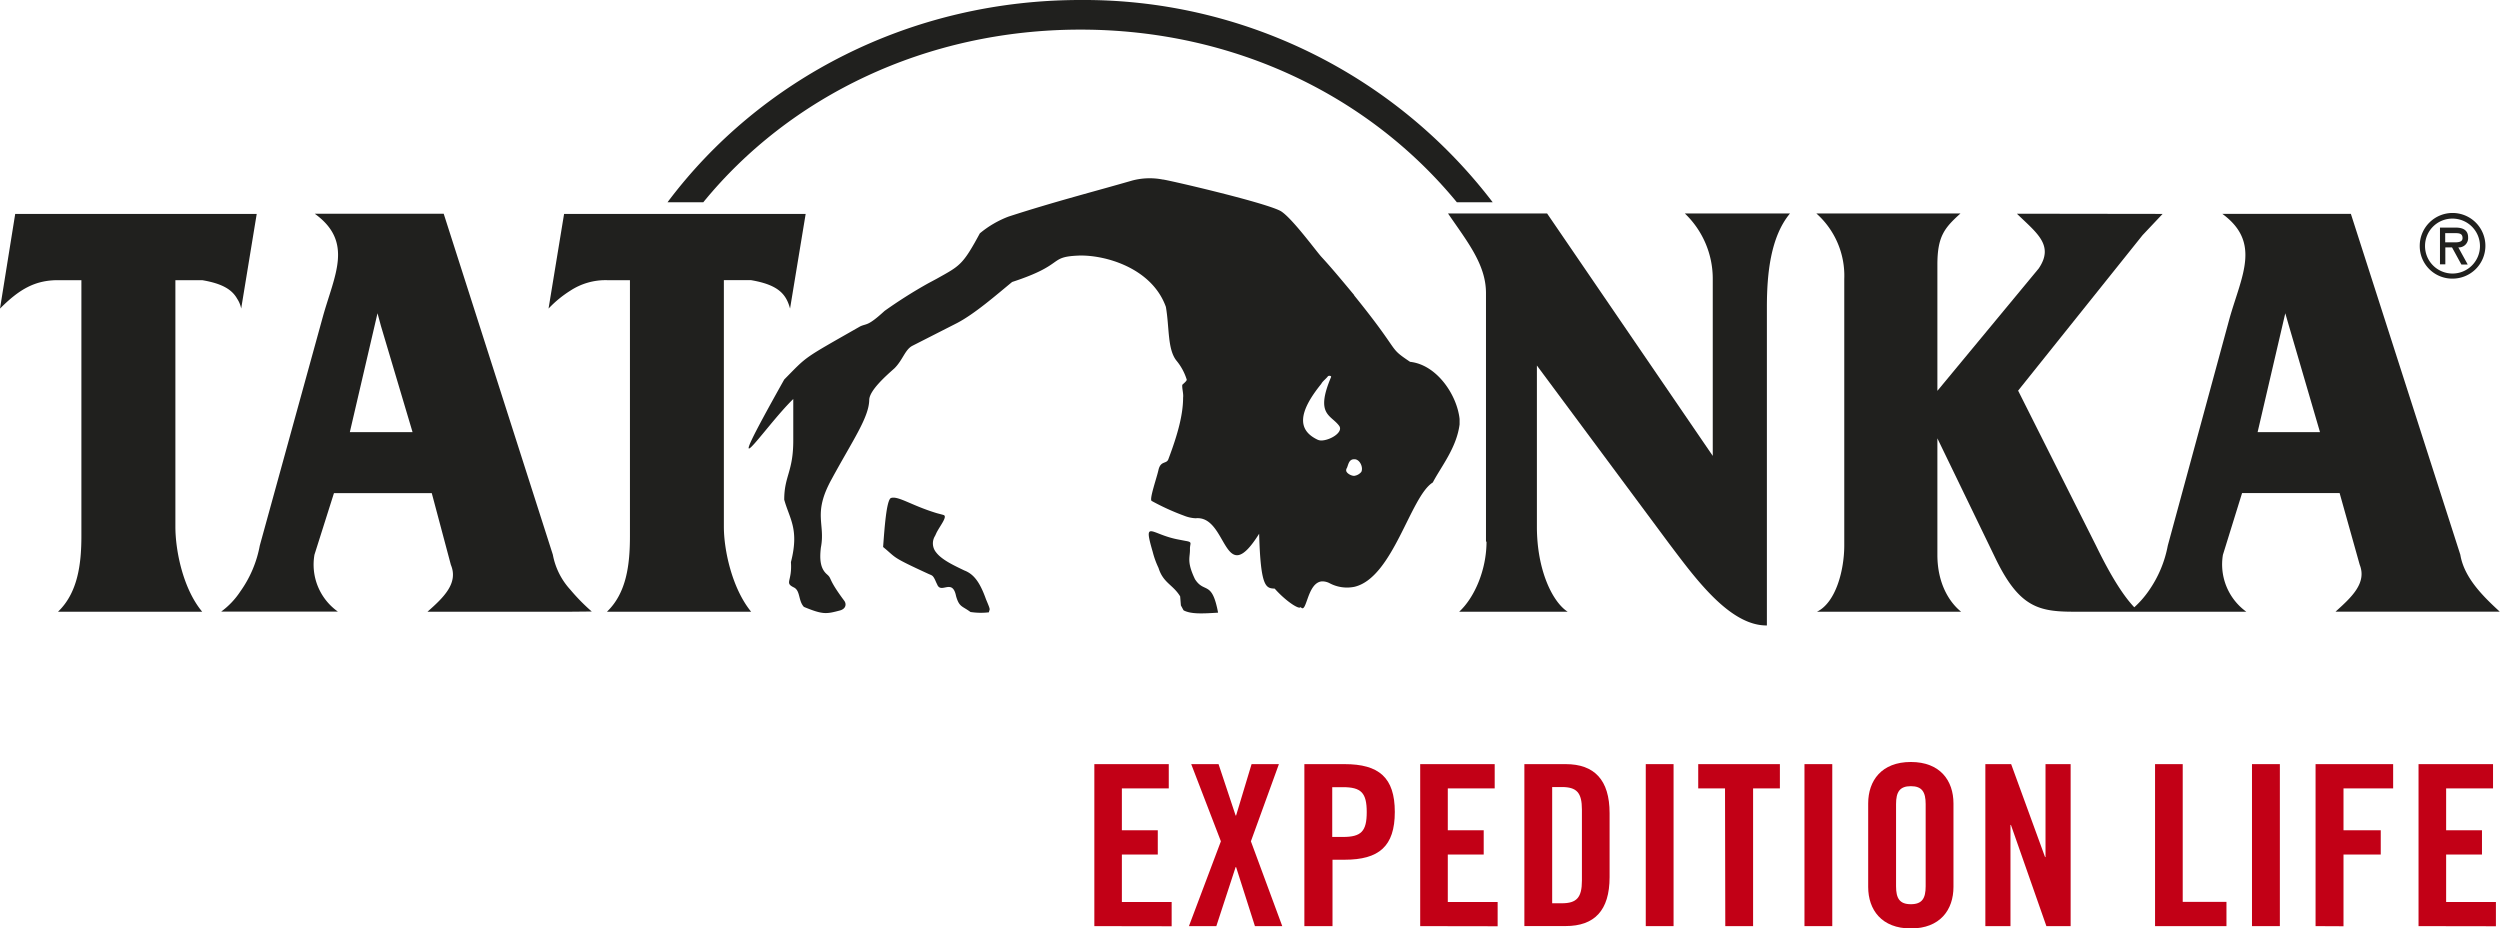 <svg viewBox="0 0 373.17 138.57" xmlns="http://www.w3.org/2000/svg" data-name="Ebene 1" id="Ebene_1"><defs><style>.cls-1{fill:#20201e;}.cls-2{fill:#c20016;}</style></defs><title>tatonkalogo_positiv</title><path transform="translate(-118.19 -449.07)" d="M217.83,479.26c13.73-18.32,36.17-30.19,61.65-30.19A76.76,76.76,0,0,1,341,479.26h-5.35c-13-15.82-33.15-25.77-56.18-25.77s-43.39,9.95-56.3,25.77h-5.35Z" class="cls-1"></path><path transform="translate(-118.19 -449.07)" d="M153.6,481h2.91l-2.32,14.13a4,4,0,0,0-.59-1.45c-.75-1.34-2.15-2.27-5.23-2.79h-4V527.7c0,3.49,1.1,9.19,4,12.68H126.85c2.91-2.79,3.49-7,3.49-11.28V490.89h-3.49c-3.49,0-5.81,1.39-8.66,4.24L120.46,481Z" class="cls-1"></path><path transform="translate(-118.19 -449.07)" d="M175.06,513.57h4.71l-4.71-15.82-.52-1.92-4.13,17.74Zm28.26,26.81H182c2.38-2.1,4.65-4.25,3.49-7l-2.85-10.7h-14.6l-2.91,9.19a8.59,8.59,0,0,0,3.49,8.49H151.21a11.69,11.69,0,0,0,2.85-3,17.14,17.14,0,0,0,2.91-6.86l9.37-34c1.74-6.34,4.71-11.28-1.17-15.53h19.25l16.29,50.89a10.6,10.6,0,0,0,2.61,5.23,29.15,29.15,0,0,0,3.2,3.26Z" class="cls-1"></path><path transform="translate(-118.19 -449.07)" d="M203.32,481h35.13l-2.33,14.13c-.58-2.15-1.74-3.54-5.81-4.24h-4.07V527.7c0,3.49,1.22,9.19,4.07,12.68H208.79c2.91-2.79,3.43-7,3.43-11.28V490.89h-3.43a9.57,9.57,0,0,0-5.47,1.57,16.61,16.61,0,0,0-3.25,2.67L202.39,481Z" class="cls-1"></path><path transform="translate(-118.19 -449.07)" d="M340,529.91V492.82h0c0-4.25-2.76-7.64-5.67-11.89h14.79l24.73,36.19v-26.4h0a13.48,13.48,0,0,0-4.17-9.79h15.7c-2.9,3.49-3.45,9-3.45,14h0v47.5h0c-5.58.06-10.76-7.15-14.59-12.21h0L347.6,503.63V527.7h0c0,6.46,2.32,11.22,4.59,12.68H336c2.27-2.09,4.08-6.22,4.08-10.47Z" class="cls-1"></path><path transform="translate(-118.19 -449.07)" d="M459.83,497.63l-.52-1.8-4.13,17.74h9.31l-4.66-15.94ZM441,481l-3,3.18-18.57,23.2,11.63,23.14c1.58,3.25,3.62,7,5.71,9.2a14.34,14.34,0,0,0,2.15-2.45,17.27,17.27,0,0,0,2.85-6.75l9.24-34c1.81-6.34,4.71-11.28-1.1-15.53h19.19l16.34,50.89c.58,3.54,3.61,6.39,5.88,8.49H466.81c2.33-2.1,4.71-4.25,3.61-7l-3-10.7H452.86L450,531.89a8.71,8.71,0,0,0,3.49,8.49H427.79c-5.23,0-8.14-.64-11.63-7.74l-8.78-18.14v17.39c0,4.3,1.8,7.09,3.54,8.49H389.41c2.85-1.4,4.07-6.28,4.07-9.89V490.72a12.43,12.43,0,0,0-4.17-9.79h21.52c-2.38,2.15-3.45,3.4-3.45,7.64v18.84l15.12-18.26c2.38-3.49-.34-5.33-3.25-8.18Z" class="cls-1"></path><path transform="translate(-118.19 -449.07)" d="M479.38,485.78a4.9,4.9,0,1,1,4.89,4.88,4.85,4.85,0,0,1-4.89-4.88Zm.79,0a4.1,4.1,0,1,0,4.1-4.08,4.08,4.08,0,0,0-4.1,4.08Zm6.34,2.78h-.91L484.2,486h-1v2.53h-.8v-5.49h2.31c1,0,1.89.3,1.89,1.46a1.39,1.39,0,0,1-1.46,1.5l1.39,2.53Zm-3.33-4.69v1.37H484c.75,0,1.77.12,1.77-.63s-.59-.74-1.25-.74Z" class="cls-1"></path><path transform="translate(-118.19 -449.07)" d="M257.93,536l.16.33c.6,1.45,2.27-1,2.81,1.72.48,1.67.91,1.45,2.15,2.37a10.14,10.14,0,0,0,2.75.05c.11-.59.32-.16-.43-1.94-.92-2.58-1.83-3.77-3.24-4.31-1.45-.7-3.34-1.56-4.2-2.69h0a2.11,2.11,0,0,1-.16-2.48l.22-.48c.59-1.13,1.72-2.48,1-2.64-.38-.11-.65-.17-1-.27-3.72-1.13-5.71-2.59-6.79-2.26-.7.21-1,4.79-1.19,7.32,2.05,1.67,1.08,1.4,6.74,4C257.34,535,257.45,534.86,257.93,536Z" class="cls-1"></path><path transform="translate(-118.19 -449.07)" d="M294.07,529.6c-4.09-.76-5.27-3.14-3.81,1.87a12.68,12.68,0,0,0,.86,2.37c.7,2.26,2.15,2.48,3.23,4.25l.11,1.35.38.7s0,0,.05.05c1.08.54,2.64.49,5.12.33-.92-4.9-2.05-2.8-3.45-5-1.29-2.7-.7-3.23-.75-4.53,0-.86.43-1-.65-1.18Z" class="cls-1"></path><path transform="translate(-118.19 -449.07)" d="M328.67,503.08c-3.45-2.32-1.13-1-8.35-9.92v-.05c-2.1-2.53-3.58-4.29-4.85-5.66-.76-.81-4.47-5.92-6.14-6.89-2.54-1.35-17.57-4.8-17.57-4.69a10.14,10.14,0,0,0-4.57.15c-5.34,1.55-11.63,3.16-18.46,5.38a15.05,15.05,0,0,0-4.28,2.5c-2.58,4.79-3,4.85-6.46,6.79l-1.27.68a70.67,70.67,0,0,0-6.49,4.11c-2.59,2.37-2.64,1.83-3.66,2.32-8.68,4.95-7.76,4.31-11.32,7.92-10.45,18.64-3,7.11,1.35,2.91l0,6.19c0,4.69-1.35,5.28-1.35,8.84.81,2.91,2.26,4.41,1,9.32.21,2.9-1,3.07.43,3.77,1,.48.65,2,1.51,2.91,2.85,1.18,3.34,1.07,5.39.53.91-.26,1-1,.59-1.5-2.48-3.34-1.73-3.18-2.53-3.88-1-.86-1.13-2.21-.92-4,.7-3.61-1.24-5,1.56-10.13,3.18-5.87,5.6-9.26,5.66-11.9,0-1.46,2.69-3.77,3.77-4.74,1.24-1.24,1.56-2.75,2.64-3.34l6.68-3.4c2.69-1.4,5.93-4.25,8.24-6.14,7.92-2.59,5.39-3.72,9.7-3.93,3.82-.22,11.1,1.67,13.25,7.65.54,3.12.22,6.27,1.56,8a8.32,8.32,0,0,1,1.54,2.82c.08.19-.35.52-.65.81-.07.52.2,1.28.12,1.91,0,2.5-.77,5.41-2.19,9.17-.27.81-1.19.16-1.51,1.73-.32,1.34-1.35,4.25-1,4.52a35.29,35.29,0,0,0,4.85,2.21,5.27,5.27,0,0,0,1.72.38c4.8-.49,4.1,10.88,9.48,2.31.22,8,1,8.14,2.32,8.19,1.51,1.73,3.67,3.23,3.88,2.75.92,1.19.92-3.66,3.18-3.83a2.38,2.38,0,0,1,1.13.27,5.53,5.53,0,0,0,3.72.54c5.76-1.37,8.35-13.52,11.69-15.57,1.24-2.37,3.55-5.17,4-8.67v-.81C335.67,508,332.65,503.51,328.67,503.08Zm-13.2,11.74a1.35,1.35,0,0,1-.59-.11c-3.07-1.45-2.91-4.09.54-8.35l.05-.1c.27-.38.65-.65.92-1,.1-.16.59-.11.48.11-2.37,5.6-.05,5.6,1.18,7.22C318.81,513.53,316.82,514.77,315.47,514.82Zm5.92,4.69a1.65,1.65,0,0,1-1.07.59c-.49,0-1.19-.43-1.19-.81a.62.62,0,0,1,.11-.37c.21-.44.27-1.3,1.08-1.3h.05C321.18,517.62,321.72,518.86,321.39,519.51Z" class="cls-1"></path><path transform="translate(-118.19 -449.07)" d="M281.54,587.31V563.13h11.11v3.62h-7V573h5.36v3.62h-5.36v7.09h7.43v3.62Z" class="cls-2"></path><path transform="translate(-118.19 -449.07)" d="M300.43,574.65,296,563.13h4.08l2.55,7.67h.07l2.31-7.67h4.08l-4.18,11.52,4.68,12.66h-4.08l-2.81-8.81h-.07l-2.88,8.81h-4.09Z" class="cls-2"></path><path transform="translate(-118.19 -449.07)" d="M312.89,587.31V563.13h6c5.13,0,7.5,2,7.5,7.14s-2.37,7.13-7.5,7.13h-1.8v9.91ZM317.05,574h1.6c2.72,0,3.55-.83,3.55-3.71s-.83-3.72-3.55-3.72h-1.6Z" class="cls-2"></path><path transform="translate(-118.19 -449.07)" d="M330.18,587.31V563.13H341.3v3.62h-7V573h5.36v3.62h-5.36v7.09h7.44v3.62Z" class="cls-2"></path><path transform="translate(-118.19 -449.07)" d="M345.73,563.13h6.16c4.28,0,6.56,2.35,6.56,7.31V580c0,5-2.28,7.3-6.56,7.3h-6.16Zm4.15,20.77h1.44c2.21,0,3-.84,3-3.39V569.93c0-2.54-.77-3.38-3-3.38h-1.44Z" class="cls-2"></path><path transform="translate(-118.19 -449.07)" d="M363.85,587.31V563.13H368v24.18Z" class="cls-2"></path><path transform="translate(-118.19 -449.07)" d="M375.68,566.75h-4v-3.62h12.19v3.62h-4v20.56h-4.15Z" class="cls-2"></path><path transform="translate(-118.19 -449.07)" d="M387.54,587.31V563.13h4.15v24.18Z" class="cls-2"></path><path transform="translate(-118.19 -449.07)" d="M397.05,569c0-3.41,2-6.19,6.37-6.19s6.36,2.78,6.36,6.19v12.46c0,3.42-2,6.2-6.36,6.2s-6.37-2.78-6.37-6.2Zm4.16,12.36c0,1.81.53,2.68,2.21,2.68s2.21-.87,2.21-2.68V569.1c0-1.81-.54-2.68-2.21-2.68s-2.21.87-2.21,2.68Z" class="cls-2"></path><path transform="translate(-118.19 -449.07)" d="M414.54,587.31V563.13h3.85L423.45,577h.07V563.13h3.75v24.18h-3.62l-5.29-15.1h-.07v15.1Z" class="cls-2"></path><path transform="translate(-118.19 -449.07)" d="M439.87,587.31V563.13H444v20.56h6.53v3.62Z" class="cls-2"></path><path transform="translate(-118.19 -449.07)" d="M454.34,587.31V563.13h4.16v24.18Z" class="cls-2"></path><path transform="translate(-118.19 -449.07)" d="M463.83,587.31V563.13h11.58v3.62H468V573h5.56v3.62H468v10.71Z" class="cls-2"></path><path transform="translate(-118.19 -449.07)" d="M479.2,587.31V563.13h11.12v3.62h-7V573h5.35v3.62h-5.35v7.09h7.43v3.62Z" class="cls-2"></path></svg>